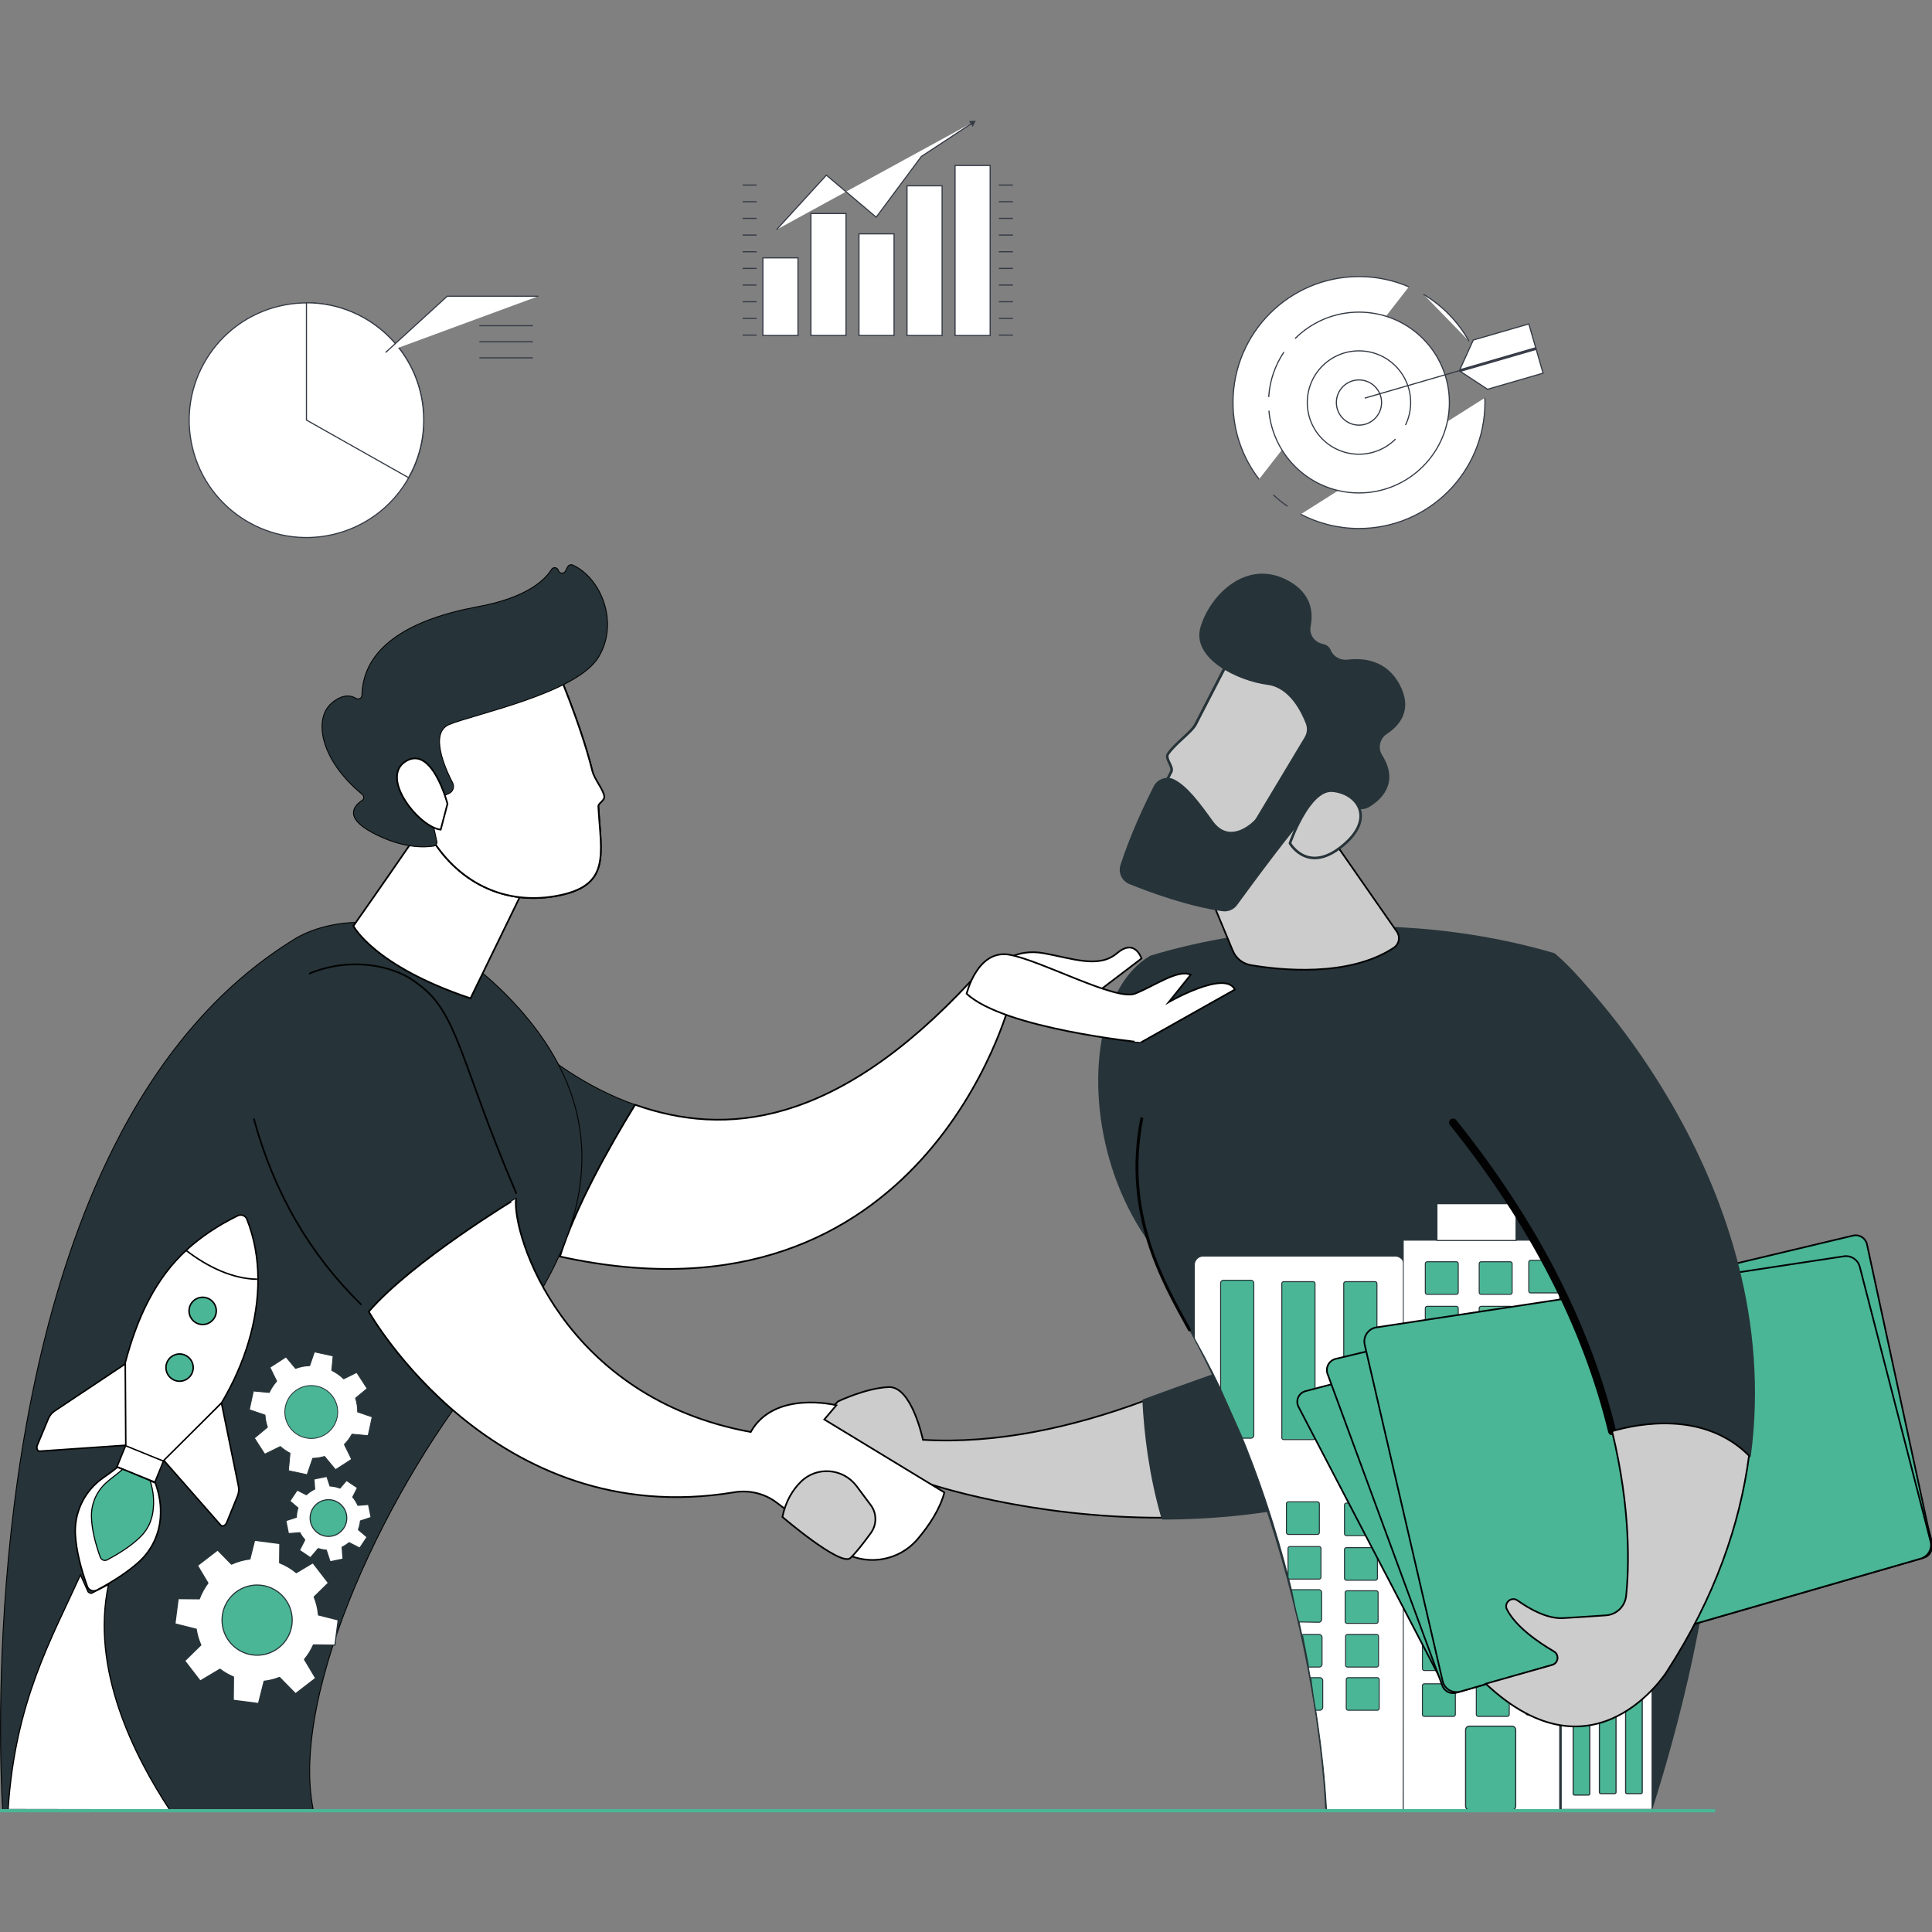 <?xml version="1.0" encoding="utf-8"?>
<!-- Generator: Adobe Illustrator 26.1.0, SVG Export Plug-In . SVG Version: 6.00 Build 0)  -->
<svg version="1.1" id="Calque_1" xmlns="http://www.w3.org/2000/svg" xmlns:xlink="http://www.w3.org/1999/xlink" x="0px" y="0px"
	 viewBox="0 0 600 600" style="enable-background:new 0 0 600 600;" xml:space="preserve">
<rect x="0" y="0" width="600" height="600" fill="#808080" stroke="none"/>
<style type="text/css">
	.st0{fill:#CDCCCC;stroke:#010202;stroke-width:0.524;stroke-miterlimit:10;}
	.st1{fill:#263339;stroke:#263338;stroke-width:1.129;stroke-linecap:round;stroke-linejoin:round;stroke-miterlimit:10;}
	.st2{fill:#FFFFFF;stroke:#263338;stroke-width:0.257;stroke-linecap:round;stroke-linejoin:round;stroke-miterlimit:10;}
	.st3{fill:#4AB696;stroke:#263338;stroke-width:0.308;stroke-linecap:round;stroke-linejoin:round;stroke-miterlimit:10;}
	.st4{fill:#FFFFFF;stroke:#263338;stroke-width:0.259;stroke-linecap:round;stroke-linejoin:round;stroke-miterlimit:10;}
	.st5{fill:#FFFFFF;stroke:#263338;stroke-width:0.18;stroke-linecap:round;stroke-linejoin:round;stroke-miterlimit:10;}
	.st6{fill:#4AB696;stroke:#263338;stroke-width:0.358;stroke-miterlimit:10;}
	.st7{fill:#FFFFFF;stroke:#263338;stroke-width:0.308;stroke-linecap:round;stroke-linejoin:round;stroke-miterlimit:10;}
	.st8{fill:#272425;}
	.st9{fill:#179987;stroke:#263338;stroke-width:0.308;stroke-linecap:round;stroke-linejoin:round;stroke-miterlimit:10;}
	.st10{fill:#5EBA97;stroke:#263338;stroke-width:0.308;stroke-linecap:round;stroke-linejoin:round;stroke-miterlimit:10;}
	.st11{fill:#4AB696;stroke:#010202;stroke-width:0.524;stroke-miterlimit:10;}
	.st12{fill:#020203;stroke:#010202;stroke-width:0.524;stroke-miterlimit:10;}
	.st13{fill:#CDCCCC;stroke:#263338;stroke-width:0.797;stroke-linecap:round;stroke-linejoin:round;stroke-miterlimit:10;}
	.st14{fill:#263338;}
	.st15{fill:none;stroke:#020203;stroke-width:0.916;stroke-linecap:round;stroke-linejoin:round;stroke-miterlimit:10;}
	.st16{fill:#263338;stroke:#010202;stroke-width:0.282;stroke-linecap:round;stroke-linejoin:round;stroke-miterlimit:10;}
	.st17{fill:#FFFFFF;stroke:#010202;stroke-width:0.524;stroke-miterlimit:10;}
	.st18{fill:none;stroke:#010202;stroke-width:0.524;stroke-linecap:round;stroke-miterlimit:10;}
	.st19{display:none;fill:#FFFFFF;stroke:#010202;stroke-width:0.524;stroke-miterlimit:10;}
	.st20{fill:#4AB696;}
	.st21{fill:#FFFFFF;stroke:#263338;stroke-width:0.344;stroke-linejoin:round;stroke-miterlimit:10;}
	.st22{fill:#FFFFFF;stroke:#263338;stroke-width:0.259;stroke-linejoin:round;stroke-miterlimit:10;}
	.st23{fill:#FFFFFF;stroke:#000000;stroke-width:0.457;stroke-miterlimit:10;}
	.st24{fill:#FFFFFF;stroke:#000000;stroke-width:0.463;stroke-miterlimit:10;}
	.st25{fill:#4AB696;stroke:#000000;stroke-width:0.463;stroke-miterlimit:10;}
	.st26{fill:#FFFFFF;stroke:#000000;stroke-width:0.43;stroke-miterlimit:10;}
	.st27{fill:#4AB696;stroke:#000000;stroke-width:0.337;stroke-miterlimit:10;}
	.st28{fill:#FFFFFF;stroke:#353A45;stroke-width:0.356;stroke-miterlimit:10;}
	.st29{fill:#FFFFFF;}
	.st30{fill:none;stroke:#353A45;stroke-width:0.356;stroke-miterlimit:10;}
	.st31{fill:#353A45;}
	.st32{fill:#FFFFFF;stroke:#000000;stroke-width:0.356;stroke-miterlimit:10;}
	.st33{fill:none;stroke:#4AB696;stroke-miterlimit:10;}
</style>
<g>
	<g>
		<g>
			<path class="st0" d="M286.63,447.15c0,0-3.44-16.69-10.65-16.38c-7.21,0.32-15.71,4.45-15.71,4.45l-13.65,13.36
				c0,0,29.48,17.47,41.69,12.15c0,0,31.25,10.73,72.92,10.61c-3.88-13.35-5.38-26.34-5.88-36.31
				C332.91,443.36,309.36,448.48,286.63,447.15z"/>
			<path class="st1" d="M357.39,297.38c-30.69,18.11-18.99,116.31,56.4,116.31c3.09,0-34.22,12.36-58.44,21.35
				c0.5,9.97,2,22.96,5.88,36.31c31.52-0.09,68.99-6.39,103.43-28.26L357.39,297.38z"/>
		</g>
		<path class="st1" d="M412.07,561.35c0,0-2.08-77.39-45.31-154.17c-13.52-24.02-18.33-51.97-14.11-79.21l4.74-30.59
			c0,0,59.33-20.08,125.1-0.85c0,0,91.19,72.31,30.24,264.82H412.07z"/>
		<path class="st2" d="M413.88,562.07l18.9,0.13c1.49,0,3.03,0.72,3.03-0.76l0.23-168.64c0-1.48-1.21-2.69-2.71-2.69h-59.69
			c-1.49,0-2.71,1.2-2.71,2.69l0,22.86c16.07,28.62,26.87,60.42,33.89,94.49c3.18,15.43,6.09,33.32,7.09,50.84
			C411.92,562.48,412.38,562.07,413.88,562.07z"/>
		<path class="st3" d="M388.49,446.64h-2.66l-6.76-15.17v-32.98c0-0.5,0.4-0.9,0.9-0.9h8.51c0.5,0,0.9,0.4,0.9,0.9v47.25
			C389.4,446.23,388.99,446.64,388.49,446.64z"/>
		<path class="st3" d="M407.8,447.08h-9.13c-0.33,0-0.59-0.27-0.59-0.59v-47.87c0-0.33,0.27-0.59,0.59-0.59h9.13
			c0.33,0,0.59,0.27,0.59,0.59v47.87C408.39,446.81,408.13,447.08,407.8,447.08z"/>
		<rect x="435.81" y="385.16" class="st4" width="48.54" height="176.93"/>
		<rect x="484.92" y="413.99" class="st5" width="28.06" height="147.88"/>
		<path class="st3" d="M427.18,490.75h-9.05c-0.33,0-0.59-0.26-0.59-0.59v-8.94c0-0.33,0.26-0.59,0.59-0.59h9.05
			c0.33,0,0.59,0.26,0.59,0.59v8.94C427.78,490.48,427.51,490.75,427.18,490.75z"/>
		<path class="st6" d="M469.54,562.09h-13.22c-0.64,0-1.17-0.52-1.17-1.17v-23.67c0-0.64,0.52-1.17,1.17-1.17h13.22
			c0.64,0,1.17,0.52,1.17,1.17v23.67C470.71,561.57,470.19,562.09,469.54,562.09z"/>
		<path class="st3" d="M427.18,476.9h-9.05c-0.33,0-0.59-0.26-0.59-0.59v-8.94c0-0.33,0.26-0.59,0.59-0.59h9.05
			c0.33,0,0.59,0.26,0.59,0.59v8.94C427.78,476.64,427.51,476.9,427.18,476.9z"/>
		<path class="st3" d="M409.15,476.53h-9.05c-0.33,0-0.59-0.26-0.59-0.59V467c0-0.33,0.26-0.59,0.59-0.59h9.05
			c0.33,0,0.59,0.26,0.59,0.59v8.94C409.74,476.26,409.48,476.53,409.15,476.53z"/>
		<path class="st3" d="M427.39,504.15h-9.05c-0.33,0-0.59-0.26-0.59-0.59v-8.94c0-0.33,0.26-0.59,0.59-0.59h9.05
			c0.33,0,0.59,0.26,0.59,0.59v8.94C427.98,503.89,427.72,504.15,427.39,504.15z"/>
		<path class="st3" d="M427.52,517.72h-9.05c-0.33,0-0.59-0.26-0.59-0.59v-8.94c0-0.33,0.26-0.59,0.59-0.59h9.05
			c0.33,0,0.59,0.26,0.59,0.59v8.94C428.11,517.46,427.85,517.72,427.52,517.72z"/>
		<path class="st3" d="M427.73,531.13h-9.05c-0.33,0-0.59-0.26-0.59-0.59v-8.94c0-0.33,0.26-0.59,0.59-0.59h9.05
			c0.33,0,0.59,0.26,0.59,0.59v8.94C428.32,530.86,428.06,531.13,427.73,531.13z"/>
		<path class="st3" d="M409.68,517.72h-3.33c0.11-0.22-1.95-10.28-1.9-10.12h5.22c0.5,0,0.9,0.4,0.9,0.9v8.32
			C410.58,517.32,410.18,517.72,409.68,517.72z"/>
		<path class="st3" d="M409.89,531.13h-1.26c-0.21,0.01-1.65-10.1-1.52-10.12l2.78,0c0.5,0,0.9,0.4,0.9,0.9v8.32
			C410.79,530.72,410.39,531.13,409.89,531.13z"/>
		<path class="st3" d="M409.65,490.41h-9.05c-0.33,0-0.59-0.26-0.59-0.59v-8.94c0-0.33,0.26-0.59,0.59-0.59h9.05
			c0.33,0,0.59,0.26,0.59,0.59v8.94C410.24,490.15,409.98,490.41,409.65,490.41z"/>
		<path class="st3" d="M409.55,503.81l-6.06-0.1c-0.5,0-2.32-9.55-2.32-9.55c0-0.5-0.55-0.47-0.06-0.47h8.44c0.5,0,0.9,0.4,0.9,0.9
			v8.32C410.45,503.41,410.05,503.81,409.55,503.81z"/>
		<rect x="446.26" y="373.83" class="st7" width="24.56" height="11.42"/>
		<path class="st3" d="M427.03,447.08h-9.13c-0.33,0-0.59-0.27-0.59-0.59v-47.87c0-0.33,0.27-0.59,0.59-0.59h9.13
			c0.33,0,0.59,0.27,0.59,0.59v47.87C427.62,446.81,427.36,447.08,427.03,447.08z"/>
		<path class="st0" d="M367.49,258.33l15.38,36.96c0.97,2.33,3.07,4,5.56,4.43c8.87,1.52,30.32,3.9,44.41-5.37
			c1.68-1.1,2.11-3.39,0.96-5.03l-28.42-40.81L367.49,258.33z"/>
		<path id="XMLID_00000163794395164069344870000013375521561924992660_" class="st8" d="M478.04,488.9
			c-2.89-1.32-5.79-2.64-8.68-3.96c-5.06-2.31-10.11-4.61-15.17-6.92c-1.68-0.77-3.36-1.53-5.04-2.3c-1.41-0.64-3.34-1.19-3.79,0.96
			c-0.02,0.09-0.04,0.19-0.04,0.3c0,6.89,0,13.78,0,20.67c0,2.88,2.51,2.52,4.6,2.52c4.14,0,8.27,0,12.41,0c4.17,0,8.35,0,12.52,0
			c0.92,0,1.84,0,2.75,0c1.9,0,2.02-1.71,2.02-3.14c0-1.98,0-3.97,0-5.95C479.63,489.93,478.98,489.33,478.04,488.9z M477.47,490.95
			C477.47,490.9,477.47,490.86,477.47,490.95L477.47,490.95z M473.52,498.01c-4.4,0-8.79,0-13.19,0c-3.83,0-7.66,0-11.48,0
			c-0.41,0-0.83,0-1.24,0c-0.05,0-0.09,0-0.13,0c0-1.13,0-2.25,0-3.38c0-5.77,0-11.55,0-17.32c0,0,0,0,0,0
			c0.43,0.19,0.85,0.39,1.28,0.58c1.45,0.66,2.9,1.32,4.35,1.98c4.14,1.89,8.28,3.78,12.42,5.67c3.43,1.57,6.86,3.13,10.29,4.7
			c0.55,0.25,1.1,0.5,1.65,0.75c0,0.11,0,0.22,0,0.33c0,0.4,0,0.8,0,1.19c0,1.18,0,2.36,0,3.54c0,0.65,0,1.3,0,1.95
			c-0.09,0-0.18,0-0.28,0C475.97,498.01,474.74,498.01,473.52,498.01z"/>
		<path class="st3" d="M452.28,401.97h-9.05c-0.33,0-0.59-0.26-0.59-0.59v-8.94c0-0.33,0.26-0.59,0.59-0.59h9.05
			c0.33,0,0.59,0.26,0.59,0.59v8.94C452.88,401.7,452.61,401.97,452.28,401.97z"/>
		<path class="st3" d="M452.28,415.81h-9.05c-0.33,0-0.59-0.26-0.59-0.59v-8.94c0-0.33,0.26-0.59,0.59-0.59h9.05
			c0.33,0,0.59,0.26,0.59,0.59v8.94C452.88,415.55,452.61,415.81,452.28,415.81z"/>
		<path class="st9" d="M451.98,429.66h-8.44c-0.5,0-0.9-3.91-0.9-3.91v-5.31c0-0.5,0.4-0.9,0.9-0.9h8.44c0.5,0,0.9,0.4,0.9,0.9v8.32
			C452.88,429.25,452.47,429.66,451.98,429.66z"/>
		<path class="st3" d="M469.02,401.97h-9.05c-0.33,0-0.59-0.26-0.59-0.59v-8.94c0-0.33,0.26-0.59,0.59-0.59h9.05
			c0.33,0,0.59,0.26,0.59,0.59v8.94C469.62,401.7,469.35,401.97,469.02,401.97z"/>
		<path class="st10" d="M469.02,415.81h-9.05c-0.33,0-0.59-0.26-0.59-0.59v-8.94c0-0.33,0.26-0.59,0.59-0.59h9.05
			c0.33,0,0.59,0.26,0.59,0.59v8.94C469.62,415.55,469.35,415.81,469.02,415.81z"/>
		<path class="st9" d="M468.72,429.66h-8.44c-0.5,0-0.9-3.91-0.9-3.91v-5.31c0-0.5,0.4-0.9,0.9-0.9h8.44c0.5,0,0.9,0.4,0.9,0.9v8.32
			C469.62,429.25,469.21,429.66,468.72,429.66z"/>
		<path class="st3" d="M484.41,401.52h-9.05c-0.33,0-0.59-0.26-0.59-0.59v-8.94c0-0.33,0.26-0.59,0.59-0.59h9.05
			c0.33,0,0.59,0.26,0.59,0.59v8.94C485,401.25,484.73,401.52,484.41,401.52z"/>
		<path class="st3" d="M451.38,533.04h-9.05c-0.33,0-0.59-0.26-0.59-0.59v-8.94c0-0.33,0.26-0.59,0.59-0.59h9.05
			c0.33,0,0.59,0.26,0.59,0.59v8.94C451.97,532.77,451.71,533.04,451.38,533.04z"/>
		<path class="st3" d="M468.12,533.04h-9.05c-0.33,0-0.59-0.26-0.59-0.59v-8.94c0-0.33,0.26-0.59,0.59-0.59h9.05
			c0.33,0,0.59,0.26,0.59,0.59v8.94C468.71,532.77,468.45,533.04,468.12,533.04z"/>
		<path class="st9" d="M483.5,532.59h-9.05c-0.33,0-0.59-0.26-0.59-0.59v-8.94c0-0.33,0.26-0.59,0.59-0.59h9.05
			c0.33,0,0.59,0.26,0.59,0.59v8.94C484.09,532.32,483.83,532.59,483.5,532.59z"/>
		<path class="st3" d="M451.38,518.79h-9.05c-0.33,0-0.59-0.26-0.59-0.59v-8.94c0-0.33,0.26-0.59,0.59-0.59h9.05
			c0.33,0,0.59,0.26,0.59,0.59v8.94C451.97,518.52,451.71,518.79,451.38,518.79z"/>
		<path class="st9" d="M468.12,518.79h-9.05c-0.33,0-0.59-0.26-0.59-0.59v-8.94c0-0.33,0.26-0.59,0.59-0.59h9.05
			c0.33,0,0.59,0.26,0.59,0.59v8.94C468.71,518.52,468.45,518.79,468.12,518.79z"/>
		<path class="st9" d="M483.5,518.33h-9.05c-0.33,0-0.59-0.26-0.59-0.59v-8.94c0-0.33,0.26-0.59,0.59-0.59h9.05
			c0.33,0,0.59,0.26,0.59,0.59v8.94C484.09,518.07,483.83,518.33,483.5,518.33z"/>
		<path class="st9" d="M484.41,415.36h-9.05c-0.33,0-0.59-0.26-0.59-0.59v-8.94c0-0.33,0.26-0.59,0.59-0.59h9.05
			c0.33,0,0.59,0.26,0.59,0.59v8.94C485,415.1,484.73,415.36,484.41,415.36z"/>
		<path class="st9" d="M484.1,429.2h-8.44c-0.5,0-0.9-3.91-0.9-3.91v-5.31c0-0.5,0.4-0.9,0.9-0.9h8.44c0.5,0,0.9,0.4,0.9,0.9v8.32
			C485,428.8,484.6,429.2,484.1,429.2z"/>
		<path class="st6" d="M493.3,557.47h-4.32c-0.23,0-0.42-0.19-0.42-0.42v-48.22c0-0.23,0.19-0.42,0.42-0.42h4.32
			c0.23,0,0.42,0.19,0.42,0.42v48.22C493.72,557.28,493.53,557.47,493.3,557.47z"/>
		<path class="st6" d="M501.45,557.02h-4.32c-0.23,0-0.42-0.19-0.42-0.42v-48.22c0-0.23,0.19-0.42,0.42-0.42h4.32
			c0.23,0,0.42,0.19,0.42,0.42v48.22C501.87,556.83,501.68,557.02,501.45,557.02z"/>
		<path class="st6" d="M509.59,557.02h-4.32c-0.23,0-0.42-0.19-0.42-0.42v-48.22c0-0.23,0.19-0.42,0.42-0.42h4.32
			c0.23,0,0.42,0.19,0.42,0.42v48.22C510.01,556.83,509.82,557.02,509.59,557.02z"/>
		<g>
			<path class="st11" d="M405.43,432.03c-2.12,0.56-3.17,2.94-2.16,4.88l44.51,85.34c0.75,1.44,2.41,2.15,3.98,1.7l145.59-42.03
				c1.81-0.52,2.86-2.42,2.33-4.23l-25.08-86.82c-0.51-1.78-2.36-2.83-4.15-2.36L405.43,432.03z"/>
			<path class="st11" d="M414.82,422c-2.08,0.5-3.27,2.7-2.53,4.71l35.63,96.78c0.65,1.76,2.55,2.72,4.35,2.2l145.15-41.91
				c1.81-0.52,2.9-2.35,2.5-4.19l-20.11-93.14c-0.42-1.96-2.37-3.19-4.32-2.72L414.82,422z"/>
			<path class="st11" d="M427.46,412.23c-2.54,0.39-4.22,2.86-3.64,5.37l24.2,104.47c0.57,2.47,3.1,3.95,5.53,3.25l142.95-41.27
				c2.3-0.66,3.65-3.03,3.05-5.35l-21.98-85.28c-0.57-2.2-2.7-3.61-4.94-3.27L427.46,412.23z"/>
		</g>
		<path class="st1" d="M543.18,452.07c11.09-83.81-53.49-148.25-53.49-148.25l-38.43,44.8c29.17,36.36,43.04,69.69,49.38,95.86
			C509.04,442.03,529.27,438.16,543.18,452.07z"/>
		<path class="st12" d="M500.64,445.46c-0.44,0-0.84-0.3-0.95-0.75c-7.86-32.46-24.41-64.59-49.19-95.48
			c-0.34-0.42-0.27-1.04,0.15-1.38c0.42-0.34,1.04-0.27,1.38,0.15c24.96,31.12,41.64,63.5,49.57,96.24c0.13,0.53-0.2,1.06-0.72,1.19
			C500.79,445.45,500.71,445.46,500.64,445.46z"/>
		<path class="st0" d="M500.64,444.47c5.89,24.33,5.27,42.47,4.37,51.14c-0.34,3.27-2.96,5.82-6.24,6.05
			c-3.72,0.26-8.79,0.6-13.31,0.86c-4.98,0.29-10.5-2.86-14.19-5.49c-1.89-1.34-4.32,0.75-3.27,2.81
			c2.76,5.39,9.75,10.19,14.57,13.02c1.75,1.03,1.42,3.65-0.53,4.2l-20.62,5.84c33.88,31.92,56.25-3.79,56.25-3.79
			c14.95-23.11,22.69-45.7,25.51-67.04C529.27,438.16,509.04,442.03,500.64,444.47z"/>
		<g>
			<path class="st13" d="M383.4,201.79c-0.65,0.61-27.27,52.89-27.27,52.89l30.17,14.57l32.59-45.8
				C418.9,223.44,394.21,191.6,383.4,201.79z"/>
			<path class="st13" d="M383.4,201.79c-0.29,0.28-5.96,11.25-12.06,23.12c-1.29,2.51-6.33,5.87-8.61,9.22
				c-1.04,1.52,1.81,3.99,1.01,5.56c-4.91,9.6-7.61,14.98-7.61,14.98l30.17,14.57l32.59-45.8
				C418.9,223.44,394.21,191.6,383.4,201.79z"/>
			<path class="st14" d="M405.18,228.93l-15.05,25.09c-0.23,0.38-0.5,0.72-0.83,1.03c-1.79,1.67-7.92,6.52-12.66-0.09
				c-4.04-5.63-7.83-10.74-11.89-12.85c-2.37-1.23-5.29-0.25-6.49,2.14c-2.48,4.91-7.28,14.93-10.3,24.43
				c-0.76,2.38,0.47,4.94,2.79,5.88c6.11,2.48,18.19,6.95,28.9,8.43c1.76,0.24,3.5-0.5,4.55-1.93c4.61-6.32,17.6-23.97,22.04-28.38
				c4.12-4.1,11.72-2.56,15.15-1.57c1.3,0.37,2.69,0.19,3.84-0.5c3.48-2.09,9.54-7.31,3.99-16.14c-1.38-2.2-0.68-5.12,1.49-6.54
				c3.88-2.55,8.09-7.35,4.08-15.11c-4.06-7.86-11.32-8.56-16.26-7.96c-2.19,0.27-4.41-0.88-5.24-2.92
				c-0.37-0.91-1.11-1.68-2.48-1.96c-2.59-0.53-4.29-2.89-3.78-5.49c0.87-4.45,0.22-10.22-6.88-14.12
				c-13.02-7.16-24.42,4.51-27.32,14.35c-2.9,9.85,11.66,16.8,20.81,17.97c6.73,0.85,10.41,8.19,11.9,12.03
				C406.08,226.1,405.95,227.65,405.18,228.93z"/>
			<path class="st13" d="M400.6,261.88c0,0,5.79-16.94,13.2-16.32c7.41,0.62,13.24,8,4.06,16.3
				C406.43,272.18,400.6,261.88,400.6,261.88z"/>
		</g>
		<path class="st15" d="M369.39,412.99c-8.45-15.32-20.51-36.27-14.82-65.55"/>
	</g>
</g>
<path class="st16" d="M147.49,305.81l2.89,77.74c8.22,2.83,16.05,5.03,23.5,6.67c4.66-15.01,14.93-33.43,23.33-47.13
	C166.34,332.18,147.49,305.81,147.49,305.81z"/>
<path class="st17" d="M301.69,304.49c-42.37,45.74-76.66,48.43-104.46,38.6c-8.41,13.7-18.67,32.12-23.33,47.13
	c113.14,24.94,139.78-79.07,139.78-79.07L301.69,304.49z"/>
<path class="st17" d="M310.28,299.63c0,0,4.88-5.24,13.91-3.59c9.03,1.65,17.07,4.78,22.7,0c5.63-4.78,7.61,1.64,7.61,1.64
	l-16.85,12.81L310.28,299.63z"/>
<path class="st17" d="M300.2,308.59c0,0,3.34-13.98,13.42-12.07c10.08,1.92,32.95,14.36,38.85,12.07c5.9-2.29,13.43-7.78,17.3-5.84
	l-6.81,8.47c0,0,17.51-10.1,20.53-3.9l-29.14,16.4C354.35,323.73,311.71,319.46,300.2,308.59z"/>
<path class="st16" d="M0.83,562.02c0,0-8.43-120.3,34.49-205.76c13.29-26.48,31.51-49.61,56.44-64.79c0,0,29.46-19.45,66.17,18.22
	c36.71,37.67,24.89,76.8-5.92,113.48c-30.81,36.68-62.19,102.19-54.72,138.86H0.83z"/>
<path class="st17" d="M144.87,235.26c-0.03,2.46-35.12,52.3-35.12,52.3s6.3,12.41,36.37,22.48l25.96-53.37L144.87,235.26z"/>
<path class="st17" d="M114.52,407.34c0,0,38.61,68.54,113.48,56.1c4.64-0.77,9.4,0.34,13.16,3.18l18.64,14.1
	c7.82,5.92,18.91,4.68,25.24-2.82c3.61-4.28,6.91-9.3,8.24-14.41L256,440.83l3.74-4.41c0,0-19.22-4.83-26.6,8.3
	c-58.07-10.59-74.12-60.93-72.89-72.47C160.25,372.24,127.91,391.76,114.52,407.34z"/>
<path class="st18" d="M78.87,347.57c6.28,23.06,17.51,42.12,33.23,57.5"/>
<path class="st18" d="M96.2,302.32c11.73-4.95,25.7-3.13,33.62,3.27c12.46,8.89,12.99,24.08,30.48,64.93"/>
<g>
	<path class="st17" d="M172.5,206.7c0,0,12.49,28.68,13.32,43.74c0.84,15.05,4.08,24.82-13.32,27.86
		c-17.41,3.03-32.07-5.64-40.02-20.64c0,0-12.45-23.11-9.66-32.57C125.62,215.62,172.5,206.7,172.5,206.7z"/>
	<path class="st17" d="M172.5,206.7c0,0,7.72,17.74,11.43,32.64c0.71,2.86,3.61,5.98,3.74,8.13c0.07,1.15-1.9,2.02-1.85,2.96
		c0.84,15.05,4.08,24.82-13.32,27.86c-17.41,3.03-32.07-5.64-40.02-20.64c0,0-12.45-23.11-9.66-32.57
		C125.62,215.62,172.5,206.7,172.5,206.7z"/>
	<path class="st16" d="M138.43,246.87l0.99-0.44c1.26-0.56,1.8-2.06,1.17-3.28c-2.45-4.74-7.24-15.61-1.06-18.15
		c7.97-3.27,39.52-9.7,46.33-20.9c6.54-10.76,0.75-24.65-7.97-28.61c-0.58-0.26-1.27-0.05-1.57,0.51l-0.73,1.37
		c-0.5,0.94-1.89,0.8-2.18-0.22l0,0c-0.28-0.98-1.59-1.17-2.13-0.31c-2.09,3.35-7.74,8.78-22.85,11.57
		c-21.48,3.96-35.67,12.65-36.03,27.49c-0.02,0.94-1.03,1.47-1.83,0.98c-1.59-0.97-4.12-1.42-7.51,1.43
		c-5.9,4.96-3.48,17.82,9.44,28.4c0.61,0.5,0.61,1.46-0.06,1.89c-2.34,1.53-5.84,5.16,3.22,10c9.36,5.01,16.36,4.6,19.05,4.15
		c0.67-0.11,1.1-0.76,0.96-1.42l-2.87-13.04c-0.16-0.74,0.4-1.44,1.16-1.44H138.43z"/>
	<path class="st17" d="M138.97,249.62c0,0-4.76-18.32-12.98-13.19c-8.21,5.14,4.26,20.53,10.87,21.22L138.97,249.62z"/>
	<path class="st19" d="M138.97,249.62c0,0-4.76-18.32-12.98-13.19c-8.21,5.14,4.26,20.53,10.87,21.22L138.97,249.62z"/>
</g>
<circle class="st20" cx="96.6" cy="438.59" r="8.5"/>
<circle class="st20" cx="102.25" cy="471.68" r="8.5"/>
<circle class="st20" cx="79.68" cy="503.7" r="11.56"/>
<path class="st21" d="M104.01,510.91l1.01-7.83l-6.12-1.54c-0.16-1.95-0.63-3.84-1.34-5.6l4.43-4.35l-4.82-6.25l-5.14,3.07
	c-1.54-1.27-3.28-2.32-5.19-3.06l0.06-5.99l-7.83-1.01l-1.46,5.81c-2.01,0.24-3.94,0.79-5.73,1.61l-4.3-4.39l-6.25,4.82l3.25,5.44
	c-1.11,1.47-2.01,3.11-2.67,4.89l-6.57-0.06l-1.01,7.83l6.61,1.66c0.26,1.72,0.74,3.37,1.43,4.92l-5.01,4.91l4.82,6.25l6.13-3.66
	c1.28,0.97,2.69,1.79,4.21,2.42l-0.07,7.23l7.83,1.01l1.74-6.91c1.66-0.19,3.27-0.59,4.79-1.19l4.97,5.06l6.25-4.82l-3.48-5.83
	c1.13-1.35,2.07-2.86,2.79-4.51L104.01,510.91z M78.46,513.95c-5.97-0.77-10.19-6.23-9.42-12.2s6.23-10.19,12.2-9.42
	c5.97,0.77,10.19,6.23,9.42,12.2S84.43,514.72,78.46,513.95z"/>
<path class="st22" d="M114.33,445.85l1.25-5.81l-4.5-1.54c0-1.48-0.23-2.92-0.66-4.29l3.6-2.99l-3.23-4.99l-4.05,1.99
	c-1.08-1.05-2.32-1.94-3.71-2.63l0.42-4.49l-5.81-1.25l-1.46,4.27c-1.52,0.05-3.01,0.35-4.4,0.86l-2.96-3.56l-4.99,3.23l2.1,4.29
	c-0.92,1.04-1.71,2.21-2.31,3.51l-4.93-0.46l-1.25,5.81l4.86,1.66c0.09,1.3,0.34,2.58,0.76,3.78L79,446.61l3.23,4.99l4.83-2.37
	c0.9,0.81,1.91,1.51,3.01,2.08l-0.5,5.42l5.81,1.25l1.74-5.08c1.26-0.04,2.49-0.24,3.67-0.59l3.41,4.11l4.99-3.23l-2.25-4.59
	c0.93-0.94,1.73-2.02,2.38-3.21L114.33,445.85z M94.95,446.54c-4.44-0.95-7.26-5.32-6.31-9.75c0.95-4.44,5.32-7.26,9.75-6.31
	s7.26,5.32,6.31,9.75C103.75,444.66,99.39,447.49,94.95,446.54z"/>
<path class="st21" d="M115.26,471.26l-0.81-4.04l-3.29,0.26c-0.41-0.94-0.95-1.8-1.6-2.55l1.47-2.89l-3.43-2.29l-2.03,2.38
	c-0.97-0.37-2.01-0.6-3.08-0.65l-0.97-2.97l-4.04,0.81l0.24,3.12c-0.96,0.45-1.82,1.05-2.57,1.75l-2.86-1.45l-2.29,3.43l2.52,2.15
	c-0.3,0.91-0.48,1.88-0.5,2.87l-3.26,1.06l0.81,4.04l3.55-0.28c0.41,0.81,0.93,1.54,1.53,2.2l-1.66,3.27l3.43,2.29l2.42-2.84
	c0.8,0.27,1.63,0.44,2.49,0.49l1.17,3.59l4.04-0.81l-0.29-3.71c0.79-0.37,1.52-0.84,2.17-1.39l3.3,1.68l2.29-3.43l-2.7-2.3
	c0.33-0.86,0.55-1.76,0.63-2.7L115.26,471.26z M103.12,477.03c-3.09,0.61-6.08-1.39-6.7-4.47c-0.61-3.09,1.39-6.08,4.47-6.7
	s6.08,1.39,6.7,4.47C108.2,473.41,106.2,476.41,103.12,477.03z"/>
<g>
	<path class="st23" d="M38.91,449.04c4.32,2.06,6.78,2.96,12.09,4.92l17.8-18.29c7.17-11.99,11.43-25.6,11.33-38.6
		c-0.05-6.37-1.14-12.59-3.45-18.42c-0.45-1.14-1.76-1.63-2.86-1.09c-6.26,3.08-11.46,6.59-15.83,10.59
		c-9.63,8.82-15.28,20.72-19.08,35.03L38.91,449.04z"/>
	<path class="st24" d="M57.69,388.24c7,5.41,14.8,8.95,22.18,9.03"/>
	<path class="st24" d="M68.78,435.72l5.27,25.79c0.21,1.03,0.11,2.11-0.29,3.08l-3.37,8.29c-0.32,0.79-1.24,1.38-1.84,0.77
		l-17.67-20.12L68.78,435.72z"/>
	<path class="st24" d="M38.89,423.59L17,438.18c-0.88,0.58-1.56,1.42-1.97,2.39l-3.44,8.26c-0.33,0.78-0.09,1.85,0.76,1.84
		l26.71-1.84L38.89,423.59z"/>
	<circle class="st25" cx="62.94" cy="407.11" r="4.23"/>
	<circle class="st25" cx="55.77" cy="424.72" r="4.23"/>
	
		<rect x="37.21" y="451.21" transform="matrix(0.926 0.377 -0.377 0.926 174.661 17.139)" class="st26" width="12.68" height="7.04"/>
	<path class="st24" d="M48.23,460.52c1.4,3.93,1.84,7.22,1.58,10.82c-0.39,5.24-2.73,10.14-6.63,13.68c-3.12,2.83-7.46,5.8-13.1,8.8
		c-1.12,0.6-2.53,0.06-2.96-1.14c-1.97-5.47-3.4-10.94-3.71-15.99c-0.4-6.51,2.42-12.83,7.52-16.9c1.7-1.35,3.37-2.31,5.54-4.13
		L48.23,460.52z"/>
	<path class="st27" d="M46.64,459.86c1.09,3.5,1.26,6.34,0.88,9.42c-0.36,2.92-1.61,5.66-3.67,7.76c-2.3,2.35-5.79,4.86-10.56,7.39
		c-0.82,0.44-1.84,0.04-2.15-0.83c-1.55-4.31-2.64-8.61-2.74-12.54c-0.1-4.04,1.57-7.87,4.57-10.59c1.56-1.41,3.09-2.39,5.11-4.16
		L46.64,459.86z"/>
</g>
<path class="st0" d="M242.99,471.1c0,0,17.97,15.41,21.07,12.79c1.1-0.93,3.83-4.23,6.44-7.88c1.84-2.57,1.82-6.04-0.07-8.57
	l-4.38-5.88c-4.18-5.61-12.38-6.3-17.34-1.38C246.19,462.67,244,466.17,242.99,471.1z"/>
<g>
	<g>
		<path class="st28" d="M442.11,91.43c5.87,3.51,10.74,8.52,14.08,14.5"/>
		<path class="st28" d="M391.01,148.83c-5.07-6.6-8.09-14.86-8.09-23.82c0-21.6,17.51-39.12,39.12-39.12
			c5.5,0,10.74,1.14,15.49,3.19"/>
		<path class="st28" d="M399.85,157.23c-1.55-1.07-3.02-2.25-4.39-3.52"/>
		<path class="st28" d="M461.13,123.56c0.02,0.48,0.03,0.97,0.03,1.45c0,21.6-17.51,39.12-39.12,39.12c-6.52,0-12.68-1.6-18.09-4.42
			"/>
		<path class="st28" d="M394.01,123.3c0.31-5.16,2.02-9.95,4.74-13.98"/>
		<path class="st28" d="M402.18,105.16c5.08-5.08,12.1-8.23,19.86-8.23c15.51,0,28.08,12.57,28.08,28.08s-12.57,28.08-28.08,28.08
			c-14.66,0-26.69-11.23-27.97-25.55"/>
		<path class="st28" d="M433.39,136.36c-2.9,2.9-6.92,4.7-11.35,4.7c-8.86,0-16.05-7.18-16.05-16.05s7.18-16.05,16.05-16.05
			c8.86,0,16.05,7.18,16.05,16.05c0,2.51-0.58,4.88-1.6,7"/>
		<circle class="st28" cx="422.04" cy="125.01" r="7.02"/>
	</g>
	<g>
		<polygon class="st28" points="453.49,115.33 461.97,120.89 479.22,115.89 477.08,108.49 		"/>
		<polygon class="st28" points="453.35,114.84 457.54,105.6 474.79,100.6 476.93,107.99 		"/>
		<line class="st28" x1="477.21" y1="108.15" x2="423.83" y2="123.64"/>
	</g>
</g>
<g>
	<g>
		<rect x="236.92" y="80.08" class="st28" width="10.9" height="24.1"/>
		<rect x="251.84" y="66.31" class="st28" width="10.9" height="37.87"/>
		<rect x="266.76" y="72.62" class="st28" width="10.9" height="31.56"/>
		<rect x="281.68" y="57.7" class="st28" width="10.9" height="46.48"/>
		<rect x="296.6" y="51.39" class="st28" width="10.9" height="52.8"/>
	</g>
	<g>
		<line class="st28" x1="234.99" y1="104.07" x2="230.63" y2="104.07"/>
		<line class="st28" x1="314.56" y1="104.07" x2="310.2" y2="104.07"/>
	</g>
	<g>
		<line class="st28" x1="234.99" y1="98.89" x2="230.63" y2="98.89"/>
		<line class="st28" x1="314.56" y1="98.89" x2="310.2" y2="98.89"/>
	</g>
	<g>
		<line class="st28" x1="234.99" y1="93.71" x2="230.63" y2="93.71"/>
		<line class="st28" x1="314.56" y1="93.71" x2="310.2" y2="93.71"/>
	</g>
	<g>
		<line class="st28" x1="234.99" y1="88.53" x2="230.63" y2="88.53"/>
		<line class="st28" x1="314.56" y1="88.53" x2="310.2" y2="88.53"/>
	</g>
	<g>
		<line class="st28" x1="234.99" y1="83.36" x2="230.63" y2="83.36"/>
		<line class="st28" x1="314.56" y1="83.36" x2="310.2" y2="83.36"/>
	</g>
	<g>
		<line class="st28" x1="234.99" y1="78.18" x2="230.63" y2="78.18"/>
		<line class="st28" x1="314.56" y1="78.18" x2="310.2" y2="78.18"/>
	</g>
	<g>
		<line class="st28" x1="234.99" y1="73" x2="230.63" y2="73"/>
		<line class="st28" x1="314.56" y1="73" x2="310.2" y2="73"/>
	</g>
	<g>
		<line class="st28" x1="234.99" y1="67.82" x2="230.63" y2="67.82"/>
		<line class="st28" x1="314.56" y1="67.82" x2="310.2" y2="67.82"/>
	</g>
	<g>
		<line class="st28" x1="234.99" y1="62.64" x2="230.63" y2="62.64"/>
		<line class="st28" x1="314.56" y1="62.64" x2="310.2" y2="62.64"/>
	</g>
	<g>
		<line class="st28" x1="234.99" y1="57.47" x2="230.63" y2="57.47"/>
		<line class="st28" x1="314.56" y1="57.47" x2="310.2" y2="57.47"/>
	</g>
	<g>
		<polyline class="st29" points="241.17,71.32 256.64,54.4 272.11,67.45 286.13,48.6 303.05,37.48 		"/>
		<g>
			<polyline class="st30" points="241.17,71.32 256.64,54.4 272.11,67.45 286.13,48.6 301.77,38.32 			"/>
			<g>
				<polygon class="st31" points="302.1,39.38 303.05,37.48 300.93,37.6 				"/>
			</g>
		</g>
	</g>
</g>
<g>
	<g>
		
			<ellipse transform="matrix(0.973 -0.232 0.232 0.973 -27.681 25.655)" class="st28" cx="95.17" cy="130.45" rx="36.42" ry="36.42"/>
		<path class="st28" d="M126.88,148.35c2.99-5.29,4.71-11.39,4.71-17.9c0-20.11-16.3-36.42-36.42-36.42v36.42L126.88,148.35z"/>
	</g>
	<polyline class="st28" points="119.75,109.47 138.88,92 167.17,92 	"/>
	<line class="st28" x1="148.86" y1="101.15" x2="165.5" y2="101.15"/>
	<line class="st28" x1="148.86" y1="106.14" x2="165.5" y2="106.14"/>
	<line class="st28" x1="148.86" y1="111.13" x2="165.5" y2="111.13"/>
</g>
<path class="st32" d="M52.69,562.05c-10.85-16.51-24.68-43.47-19-69.93l-5.31,2.73c-0.37-0.05-0.73-0.2-1.01-0.45l-2.39-5.29
	c-9,19.95-20.26,39.14-22.46,72.86L52.69,562.05z"/>
<line class="st33" x1="0" y1="562.33" x2="532.68" y2="562.33"/>
</svg>
